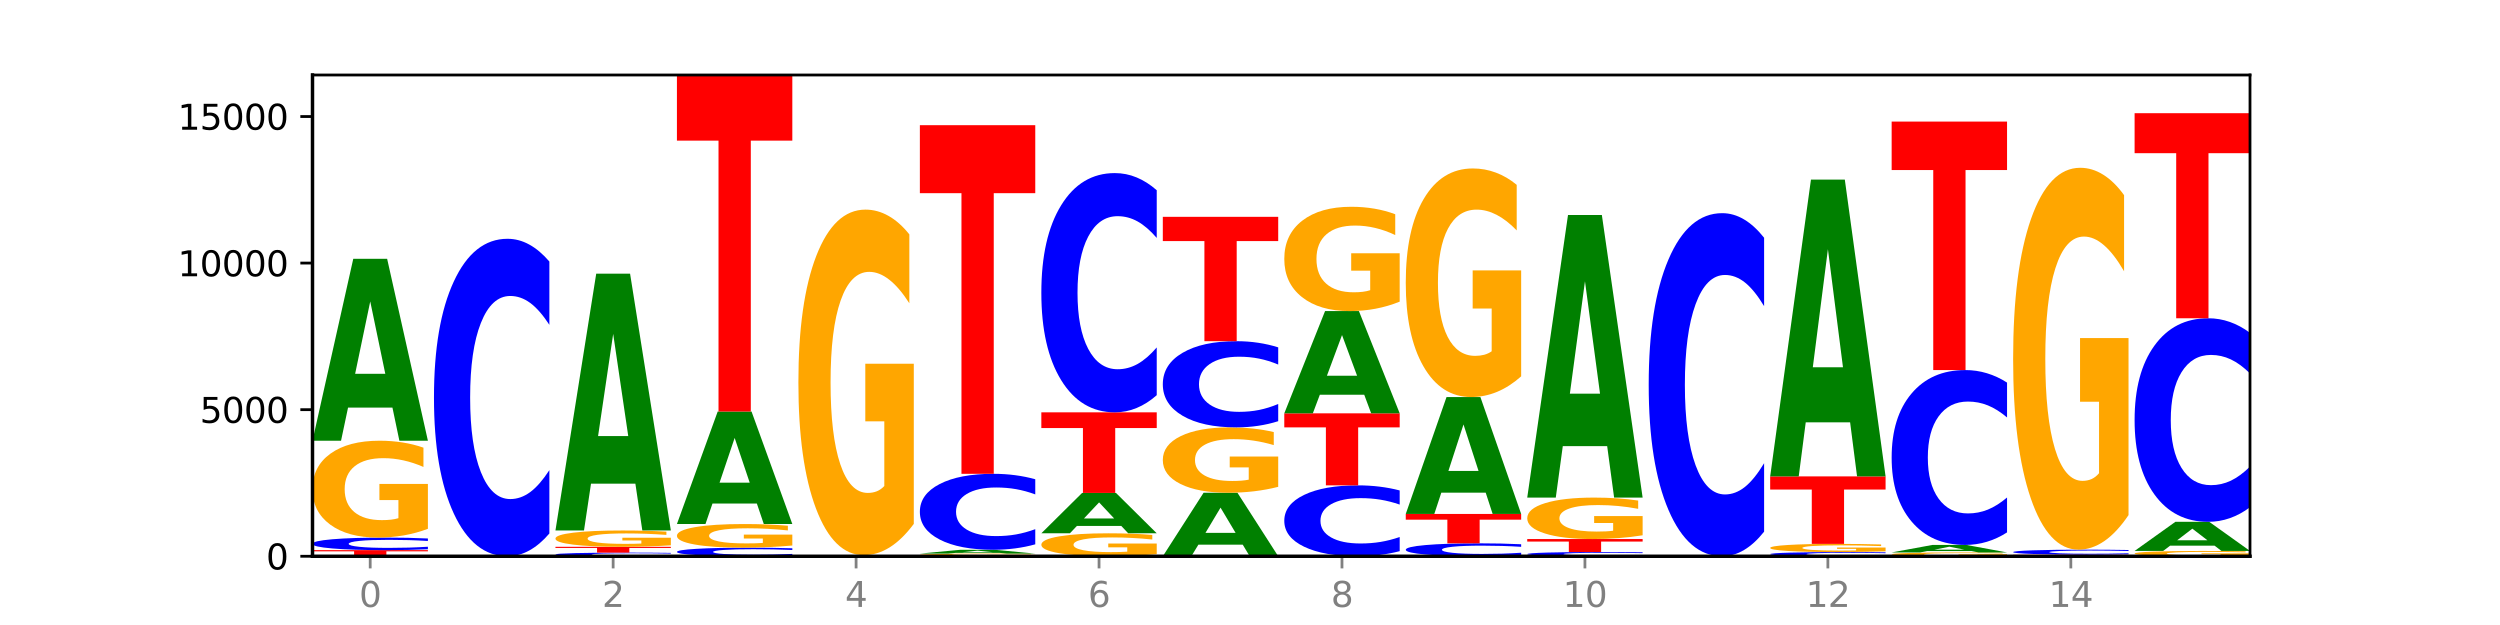 <?xml version="1.0" encoding="utf-8" standalone="no"?>
<!DOCTYPE svg PUBLIC "-//W3C//DTD SVG 1.1//EN"
  "http://www.w3.org/Graphics/SVG/1.1/DTD/svg11.dtd">
<svg xmlns:xlink="http://www.w3.org/1999/xlink" width="720pt" height="180pt" viewBox="0 0 720 180" xmlns="http://www.w3.org/2000/svg" version="1.1">
 <defs>
  <style type="text/css">*{stroke-linejoin: round; stroke-linecap: butt}</style>
 </defs>
 <g id="figure_1">
  <g id="patch_1">
   <path d="M 0 180 
L 720 180 
L 720 0 
L 0 0 
z
" style="fill: #ffffff"/>
  </g>
  <g id="axes_1">
   <g id="patch_2">
    <path d="M 90 160.2 
L 648 160.2 
L 648 21.6 
L 90 21.6 
z
" style="fill: #ffffff"/>
   </g>
   <g id="line2d_1">
    <path d="M 90 160.2 
L 648 160.2 
" clip-path="url(#pf062ab3232)" style="fill: none; stroke: #000000; stroke-width: 0.5; stroke-linecap: square"/>
   </g>
   <g id="patch_3">
    <path d="M 90 158.444 
L 123.235 158.444 
L 123.235 158.786 
L 111.278 158.786 
L 111.278 160.2 
L 101.98 160.2 
L 101.98 158.786 
L 90 158.786 
L 90 158.444 
z
" clip-path="url(#pf062ab3232)" style="fill: #ff0000"/>
   </g>
   <g id="patch_4">
    <path d="M 123.235 158.184 
Q 120.455 158.313 117.449 158.378 
Q 114.443 158.444 111.169 158.444 
Q 101.405 158.444 95.702 157.956 
Q 90 157.468 90 156.634 
Q 90 155.797 95.702 155.31 
Q 101.405 154.822 111.169 154.822 
Q 114.443 154.822 117.449 154.888 
Q 120.455 154.953 123.235 155.081 
L 123.235 155.803 
Q 120.43 155.633 117.708 155.554 
Q 114.987 155.474 111.981 155.474 
Q 106.588 155.474 103.498 155.783 
Q 100.417 156.092 100.417 156.634 
Q 100.417 157.174 103.498 157.483 
Q 106.588 157.791 111.981 157.791 
Q 114.987 157.791 117.708 157.712 
Q 120.43 157.632 123.235 157.461 
L 123.235 158.184 
z
" clip-path="url(#pf062ab3232)" style="fill: #0000ff"/>
   </g>
   <g id="patch_5">
    <path d="M 123.235 152.298 
Q 119.883 153.56 116.278 154.194 
Q 112.673 154.822 108.83 154.822 
Q 100.145 154.822 95.072 151.065 
Q 90 147.308 90 140.883 
Q 90 134.383 95.162 130.654 
Q 100.331 126.926 109.321 126.926 
Q 112.785 126.926 115.958 127.433 
Q 119.138 127.935 121.954 128.926 
L 121.954 134.486 
Q 119.049 133.213 116.174 132.585 
Q 113.299 131.951 110.409 131.951 
Q 105.061 131.951 102.163 134.267 
Q 99.266 136.578 99.266 140.883 
Q 99.266 145.147 102.059 147.475 
Q 104.852 149.797 109.992 149.797 
Q 111.392 149.797 112.591 149.665 
Q 113.79 149.526 114.744 149.238 
L 114.744 144.017 
L 109.269 144.017 
L 109.269 139.367 
L 123.235 139.367 
L 123.235 152.298 
z
" clip-path="url(#pf062ab3232)" style="fill: #ffa600"/>
   </g>
   <g id="patch_6">
    <path d="M 113.022 117.381 
L 100.24 117.381 
L 98.222 126.926 
L 90 126.926 
L 101.742 74.529 
L 111.493 74.529 
L 123.235 126.926 
L 115.02 126.926 
L 113.022 117.381 
z
M 102.279 107.656 
L 110.963 107.656 
L 106.628 86.814 
L 102.279 107.656 
z
" clip-path="url(#pf062ab3232)" style="fill: #008000"/>
   </g>
   <g id="patch_7">
    <path d="M 158.219 153.646 
Q 155.439 156.895 152.433 158.538 
Q 149.427 160.2 146.153 160.2 
Q 136.389 160.2 130.687 147.886 
Q 124.984 135.572 124.984 114.514 
Q 124.984 93.38 130.687 81.085 
Q 136.389 68.771 146.153 68.771 
Q 149.427 68.771 152.433 70.433 
Q 155.439 72.076 158.219 75.325 
L 158.219 93.55 
Q 155.414 89.244 152.693 87.242 
Q 149.971 85.24 146.965 85.24 
Q 141.573 85.24 138.483 93.04 
Q 135.401 100.821 135.401 114.514 
Q 135.401 128.15 138.483 135.95 
Q 141.573 143.731 146.965 143.731 
Q 149.971 143.731 152.693 141.729 
Q 155.414 139.708 158.219 135.402 
L 158.219 153.646 
z
" clip-path="url(#pf062ab3232)" style="fill: #0000ff"/>
   </g>
   <g id="patch_8">
    <path d="M 193.204 160.125 
Q 190.424 160.162 187.418 160.181 
Q 184.411 160.2 181.137 160.2 
Q 171.374 160.2 165.671 160.059 
Q 159.969 159.918 159.969 159.677 
Q 159.969 159.435 165.671 159.294 
Q 171.374 159.153 181.137 159.153 
Q 184.411 159.153 187.418 159.172 
Q 190.424 159.191 193.204 159.228 
L 193.204 159.437 
Q 190.399 159.387 187.677 159.365 
Q 184.956 159.342 181.95 159.342 
Q 176.557 159.342 173.467 159.431 
Q 170.386 159.52 170.386 159.677 
Q 170.386 159.833 173.467 159.922 
Q 176.557 160.011 181.95 160.011 
Q 184.956 160.011 187.677 159.988 
Q 190.399 159.965 193.204 159.916 
L 193.204 160.125 
z
" clip-path="url(#pf062ab3232)" style="fill: #0000ff"/>
   </g>
   <g id="patch_9">
    <path d="M 159.969 157.481 
L 193.204 157.481 
L 193.204 157.807 
L 181.247 157.807 
L 181.247 159.153 
L 171.949 159.153 
L 171.949 157.807 
L 159.969 157.807 
L 159.969 157.481 
z
" clip-path="url(#pf062ab3232)" style="fill: #ff0000"/>
   </g>
   <g id="patch_10">
    <path d="M 193.204 157.056 
Q 189.852 157.269 186.247 157.375 
Q 182.642 157.481 178.798 157.481 
Q 170.113 157.481 165.041 156.848 
Q 159.969 156.215 159.969 155.131 
Q 159.969 154.036 165.13 153.407 
Q 170.3 152.779 179.29 152.779 
Q 182.754 152.779 185.927 152.864 
Q 189.107 152.949 191.923 153.116 
L 191.923 154.053 
Q 189.018 153.838 186.143 153.733 
Q 183.267 153.626 180.377 153.626 
Q 175.029 153.626 172.132 154.016 
Q 169.235 154.406 169.235 155.131 
Q 169.235 155.85 172.028 156.243 
Q 174.821 156.634 179.96 156.634 
Q 181.361 156.634 182.56 156.612 
Q 183.759 156.589 184.712 156.54 
L 184.712 155.66 
L 179.238 155.66 
L 179.238 154.876 
L 193.204 154.876 
L 193.204 157.056 
z
" clip-path="url(#pf062ab3232)" style="fill: #ffa600"/>
   </g>
   <g id="patch_11">
    <path d="M 182.991 139.305 
L 170.209 139.305 
L 168.191 152.779 
L 159.969 152.779 
L 171.711 78.818 
L 181.462 78.818 
L 193.204 152.779 
L 184.988 152.779 
L 182.991 139.305 
z
M 172.248 125.578 
L 180.932 125.578 
L 176.596 96.159 
L 172.248 125.578 
z
" clip-path="url(#pf062ab3232)" style="fill: #008000"/>
   </g>
   <g id="patch_12">
    <path d="M 228.188 160.023 
Q 225.408 160.111 222.402 160.155 
Q 219.396 160.2 216.122 160.2 
Q 206.358 160.2 200.655 159.867 
Q 194.953 159.534 194.953 158.964 
Q 194.953 158.392 200.655 158.059 
Q 206.358 157.726 216.122 157.726 
Q 219.396 157.726 222.402 157.771 
Q 225.408 157.816 228.188 157.904 
L 228.188 158.397 
Q 225.383 158.28 222.661 158.226 
Q 219.94 158.172 216.934 158.172 
Q 211.541 158.172 208.451 158.383 
Q 205.37 158.593 205.37 158.964 
Q 205.37 159.333 208.451 159.544 
Q 211.541 159.754 216.934 159.754 
Q 219.94 159.754 222.661 159.7 
Q 225.383 159.646 228.188 159.529 
L 228.188 160.023 
z
" clip-path="url(#pf062ab3232)" style="fill: #0000ff"/>
   </g>
   <g id="patch_13">
    <path d="M 228.188 157.111 
Q 224.836 157.418 221.231 157.573 
Q 217.626 157.726 213.783 157.726 
Q 205.098 157.726 200.025 156.81 
Q 194.953 155.893 194.953 154.326 
Q 194.953 152.74 200.115 151.831 
Q 205.284 150.921 214.274 150.921 
Q 217.738 150.921 220.911 151.045 
Q 224.091 151.167 226.907 151.409 
L 226.907 152.765 
Q 224.002 152.455 221.127 152.302 
Q 218.252 152.147 215.362 152.147 
Q 210.014 152.147 207.116 152.712 
Q 204.219 153.276 204.219 154.326 
Q 204.219 155.366 207.012 155.934 
Q 209.805 156.5 214.945 156.5 
Q 216.345 156.5 217.544 156.468 
Q 218.743 156.434 219.697 156.364 
L 219.697 155.09 
L 214.222 155.09 
L 214.222 153.956 
L 228.188 153.956 
L 228.188 157.111 
z
" clip-path="url(#pf062ab3232)" style="fill: #ffa600"/>
   </g>
   <g id="patch_14">
    <path d="M 217.975 145.02 
L 205.193 145.02 
L 203.175 150.921 
L 194.953 150.921 
L 206.695 118.525 
L 216.446 118.525 
L 228.188 150.921 
L 219.973 150.921 
L 217.975 145.02 
z
M 207.232 139.007 
L 215.916 139.007 
L 211.581 126.121 
L 207.232 139.007 
z
" clip-path="url(#pf062ab3232)" style="fill: #008000"/>
   </g>
   <g id="patch_15">
    <path d="M 194.953 21.6 
L 228.188 21.6 
L 228.188 40.503 
L 216.231 40.503 
L 216.231 118.525 
L 206.933 118.525 
L 206.933 40.503 
L 194.953 40.503 
L 194.953 21.6 
z
" clip-path="url(#pf062ab3232)" style="fill: #ff0000"/>
   </g>
   <g id="patch_16">
    <path d="M 229.937 160.192 
L 263.172 160.192 
L 263.172 160.193 
L 251.216 160.193 
L 251.216 160.2 
L 241.917 160.2 
L 241.917 160.193 
L 229.937 160.193 
L 229.937 160.192 
z
" clip-path="url(#pf062ab3232)" style="fill: #ff0000"/>
   </g>
   <g id="patch_17">
    <path d="M 252.959 160.179 
L 240.178 160.179 
L 238.159 160.192 
L 229.937 160.192 
L 241.679 160.124 
L 251.43 160.124 
L 263.172 160.192 
L 254.957 160.192 
L 252.959 160.179 
z
M 242.216 160.167 
L 250.9 160.167 
L 246.565 160.14 
L 242.216 160.167 
z
" clip-path="url(#pf062ab3232)" style="fill: #008000"/>
   </g>
   <g id="patch_18">
    <path d="M 263.172 160.107 
Q 260.392 160.115 257.386 160.12 
Q 254.38 160.124 251.106 160.124 
Q 241.342 160.124 235.64 160.092 
Q 229.937 160.06 229.937 160.006 
Q 229.937 159.951 235.64 159.919 
Q 241.342 159.888 251.106 159.888 
Q 254.38 159.888 257.386 159.892 
Q 260.392 159.896 263.172 159.905 
L 263.172 159.952 
Q 260.367 159.941 257.646 159.935 
Q 254.924 159.93 251.918 159.93 
Q 246.526 159.93 243.436 159.95 
Q 240.354 159.97 240.354 160.006 
Q 240.354 160.041 243.436 160.061 
Q 246.526 160.081 251.918 160.081 
Q 254.924 160.081 257.646 160.076 
Q 260.367 160.071 263.172 160.06 
L 263.172 160.107 
z
" clip-path="url(#pf062ab3232)" style="fill: #0000ff"/>
   </g>
   <g id="patch_19">
    <path d="M 263.172 150.884 
Q 259.821 155.386 256.216 157.647 
Q 252.61 159.888 248.767 159.888 
Q 240.082 159.888 235.01 146.484 
Q 229.937 133.081 229.937 110.16 
Q 229.937 86.971 235.099 73.671 
Q 240.268 60.37 249.259 60.37 
Q 252.722 60.37 255.895 62.179 
Q 259.076 63.968 261.891 67.504 
L 261.891 87.341 
Q 258.986 82.798 256.111 80.557 
Q 253.236 78.296 250.346 78.296 
Q 244.998 78.296 242.101 86.56 
Q 239.203 94.803 239.203 110.16 
Q 239.203 125.372 241.996 133.677 
Q 244.79 141.962 249.929 141.962 
Q 251.329 141.962 252.529 141.489 
Q 253.728 140.996 254.681 139.968 
L 254.681 121.343 
L 249.207 121.343 
L 249.207 104.753 
L 263.172 104.753 
L 263.172 150.884 
z
" clip-path="url(#pf062ab3232)" style="fill: #ffa600"/>
   </g>
   <g id="patch_20">
    <path d="M 298.157 160.13 
Q 294.805 160.165 291.2 160.183 
Q 287.595 160.2 283.751 160.2 
Q 275.066 160.2 269.994 160.097 
Q 264.922 159.993 264.922 159.816 
Q 264.922 159.637 270.083 159.534 
Q 275.253 159.432 284.243 159.432 
Q 287.707 159.432 290.88 159.446 
Q 294.06 159.459 296.876 159.487 
L 296.876 159.64 
Q 293.971 159.605 291.096 159.588 
Q 288.22 159.57 285.33 159.57 
Q 279.982 159.57 277.085 159.634 
Q 274.188 159.698 274.188 159.816 
Q 274.188 159.934 276.981 159.998 
Q 279.774 160.062 284.913 160.062 
Q 286.314 160.062 287.513 160.058 
Q 288.712 160.054 289.665 160.046 
L 289.665 159.902 
L 284.191 159.902 
L 284.191 159.774 
L 298.157 159.774 
L 298.157 160.13 
z
" clip-path="url(#pf062ab3232)" style="fill: #ffa600"/>
   </g>
   <g id="patch_21">
    <path d="M 287.944 159.232 
L 275.162 159.232 
L 273.144 159.432 
L 264.922 159.432 
L 276.664 158.334 
L 286.415 158.334 
L 298.157 159.432 
L 289.941 159.432 
L 287.944 159.232 
z
M 277.2 159.028 
L 285.885 159.028 
L 281.549 158.591 
L 277.2 159.028 
z
" clip-path="url(#pf062ab3232)" style="fill: #008000"/>
   </g>
   <g id="patch_22">
    <path d="M 298.157 156.766 
Q 295.377 157.543 292.371 157.936 
Q 289.364 158.334 286.09 158.334 
Q 276.327 158.334 270.624 155.388 
Q 264.922 152.442 264.922 147.403 
Q 264.922 142.346 270.624 139.405 
Q 276.327 136.458 286.09 136.458 
Q 289.364 136.458 292.371 136.856 
Q 295.377 137.249 298.157 138.026 
L 298.157 142.387 
Q 295.352 141.357 292.63 140.878 
Q 289.909 140.399 286.903 140.399 
Q 281.51 140.399 278.42 142.265 
Q 275.338 144.127 275.338 147.403 
Q 275.338 150.666 278.42 152.532 
Q 281.51 154.394 286.903 154.394 
Q 289.909 154.394 292.63 153.915 
Q 295.352 153.431 298.157 152.401 
L 298.157 156.766 
z
" clip-path="url(#pf062ab3232)" style="fill: #0000ff"/>
   </g>
   <g id="patch_23">
    <path d="M 264.922 36.054 
L 298.157 36.054 
L 298.157 55.636 
L 286.2 55.636 
L 286.2 136.458 
L 276.902 136.458 
L 276.902 55.636 
L 264.922 55.636 
L 264.922 36.054 
z
" clip-path="url(#pf062ab3232)" style="fill: #ff0000"/>
   </g>
   <g id="patch_24">
    <path d="M 333.141 159.602 
Q 329.789 159.901 326.184 160.051 
Q 322.579 160.2 318.736 160.2 
Q 310.051 160.2 304.978 159.31 
Q 299.906 158.419 299.906 156.897 
Q 299.906 155.356 305.068 154.473 
Q 310.237 153.589 319.227 153.589 
Q 322.691 153.589 325.864 153.709 
Q 329.044 153.828 331.86 154.063 
L 331.86 155.381 
Q 328.955 155.079 326.08 154.93 
Q 323.205 154.78 320.315 154.78 
Q 314.967 154.78 312.069 155.329 
Q 309.172 155.877 309.172 156.897 
Q 309.172 157.907 311.965 158.459 
Q 314.758 159.009 319.898 159.009 
Q 321.298 159.009 322.497 158.978 
Q 323.696 158.945 324.65 158.877 
L 324.65 157.64 
L 319.175 157.64 
L 319.175 156.537 
L 333.141 156.537 
L 333.141 159.602 
z
" clip-path="url(#pf062ab3232)" style="fill: #ffa600"/>
   </g>
   <g id="patch_25">
    <path d="M 322.928 151.471 
L 310.146 151.471 
L 308.128 153.589 
L 299.906 153.589 
L 311.648 141.963 
L 321.399 141.963 
L 333.141 153.589 
L 324.926 153.589 
L 322.928 151.471 
z
M 312.185 149.313 
L 320.869 149.313 
L 316.534 144.689 
L 312.185 149.313 
z
" clip-path="url(#pf062ab3232)" style="fill: #008000"/>
   </g>
   <g id="patch_26">
    <path d="M 299.906 118.753 
L 333.141 118.753 
L 333.141 123.28 
L 321.184 123.28 
L 321.184 141.963 
L 311.886 141.963 
L 311.886 123.28 
L 299.906 123.28 
L 299.906 118.753 
z
" clip-path="url(#pf062ab3232)" style="fill: #ff0000"/>
   </g>
   <g id="patch_27">
    <path d="M 333.141 113.814 
Q 330.361 116.263 327.355 117.501 
Q 324.349 118.753 321.075 118.753 
Q 311.311 118.753 305.608 109.473 
Q 299.906 100.193 299.906 84.323 
Q 299.906 68.396 305.608 59.13 
Q 311.311 49.85 321.075 49.85 
Q 324.349 49.85 327.355 51.103 
Q 330.361 52.341 333.141 54.789 
L 333.141 68.524 
Q 330.336 65.279 327.614 63.77 
Q 324.893 62.262 321.887 62.262 
Q 316.494 62.262 313.404 68.14 
Q 310.323 74.004 310.323 84.323 
Q 310.323 94.6 313.404 100.478 
Q 316.494 106.342 321.887 106.342 
Q 324.893 106.342 327.614 104.833 
Q 330.336 103.31 333.141 100.065 
L 333.141 113.814 
z
" clip-path="url(#pf062ab3232)" style="fill: #0000ff"/>
   </g>
   <g id="patch_28">
    <path d="M 357.912 156.869 
L 345.131 156.869 
L 343.112 160.2 
L 334.89 160.2 
L 346.632 141.912 
L 356.383 141.912 
L 368.125 160.2 
L 359.91 160.2 
L 357.912 156.869 
z
M 347.169 153.474 
L 355.853 153.474 
L 351.518 146.2 
L 347.169 153.474 
z
" clip-path="url(#pf062ab3232)" style="fill: #008000"/>
   </g>
   <g id="patch_29">
    <path d="M 368.125 140.209 
Q 364.774 141.061 361.169 141.489 
Q 357.563 141.912 353.72 141.912 
Q 345.035 141.912 339.963 139.377 
Q 334.89 136.841 334.89 132.504 
Q 334.89 128.117 340.052 125.601 
Q 345.221 123.085 354.212 123.085 
Q 357.675 123.085 360.848 123.427 
Q 364.029 123.765 366.844 124.434 
L 366.844 128.187 
Q 363.939 127.328 361.064 126.904 
Q 358.189 126.476 355.299 126.476 
Q 349.951 126.476 347.054 128.04 
Q 344.156 129.599 344.156 132.504 
Q 344.156 135.382 346.949 136.954 
Q 349.743 138.521 354.882 138.521 
Q 356.282 138.521 357.482 138.432 
Q 358.681 138.338 359.634 138.144 
L 359.634 134.62 
L 354.159 134.62 
L 354.159 131.482 
L 368.125 131.482 
L 368.125 140.209 
z
" clip-path="url(#pf062ab3232)" style="fill: #ffa600"/>
   </g>
   <g id="patch_30">
    <path d="M 368.125 121.305 
Q 365.345 122.187 362.339 122.633 
Q 359.333 123.085 356.059 123.085 
Q 346.295 123.085 340.593 119.742 
Q 334.89 116.398 334.89 110.681 
Q 334.89 104.943 340.593 101.605 
Q 346.295 98.262 356.059 98.262 
Q 359.333 98.262 362.339 98.714 
Q 365.345 99.16 368.125 100.042 
L 368.125 104.99 
Q 365.32 103.821 362.599 103.277 
Q 359.877 102.733 356.871 102.733 
Q 351.479 102.733 348.389 104.851 
Q 345.307 106.964 345.307 110.681 
Q 345.307 114.383 348.389 116.501 
Q 351.479 118.613 356.871 118.613 
Q 359.877 118.613 362.599 118.07 
Q 365.32 117.521 368.125 116.352 
L 368.125 121.305 
z
" clip-path="url(#pf062ab3232)" style="fill: #0000ff"/>
   </g>
   <g id="patch_31">
    <path d="M 334.89 62.447 
L 368.125 62.447 
L 368.125 69.432 
L 356.168 69.432 
L 356.168 98.262 
L 346.87 98.262 
L 346.87 69.432 
L 334.89 69.432 
L 334.89 62.447 
z
" clip-path="url(#pf062ab3232)" style="fill: #ff0000"/>
   </g>
   <g id="patch_32">
    <path d="M 403.11 158.737 
Q 400.33 159.462 397.324 159.829 
Q 394.317 160.2 391.043 160.2 
Q 381.28 160.2 375.577 157.45 
Q 369.875 154.701 369.875 149.999 
Q 369.875 145.28 375.577 142.534 
Q 381.28 139.785 391.043 139.785 
Q 394.317 139.785 397.324 140.156 
Q 400.33 140.523 403.11 141.248 
L 403.11 145.318 
Q 400.305 144.356 397.583 143.909 
Q 394.862 143.462 391.856 143.462 
Q 386.463 143.462 383.373 145.204 
Q 380.291 146.941 380.291 149.999 
Q 380.291 153.044 383.373 154.785 
Q 386.463 156.523 391.856 156.523 
Q 394.862 156.523 397.583 156.076 
Q 400.305 155.624 403.11 154.663 
L 403.11 158.737 
z
" clip-path="url(#pf062ab3232)" style="fill: #0000ff"/>
   </g>
   <g id="patch_33">
    <path d="M 369.875 119.04 
L 403.11 119.04 
L 403.11 123.086 
L 391.153 123.086 
L 391.153 139.785 
L 381.855 139.785 
L 381.855 123.086 
L 369.875 123.086 
L 369.875 119.04 
z
" clip-path="url(#pf062ab3232)" style="fill: #ff0000"/>
   </g>
   <g id="patch_34">
    <path d="M 392.897 113.676 
L 380.115 113.676 
L 378.097 119.04 
L 369.875 119.04 
L 381.617 89.591 
L 391.368 89.591 
L 403.11 119.04 
L 394.894 119.04 
L 392.897 113.676 
z
M 382.153 108.21 
L 390.838 108.21 
L 386.502 96.496 
L 382.153 108.21 
z
" clip-path="url(#pf062ab3232)" style="fill: #008000"/>
   </g>
   <g id="patch_35">
    <path d="M 403.11 86.873 
Q 399.758 88.232 396.153 88.915 
Q 392.548 89.591 388.704 89.591 
Q 380.019 89.591 374.947 85.545 
Q 369.875 81.5 369.875 74.581 
Q 369.875 67.581 375.036 63.566 
Q 380.206 59.551 389.196 59.551 
Q 392.66 59.551 395.833 60.097 
Q 399.013 60.637 401.829 61.704 
L 401.829 67.693 
Q 398.924 66.321 396.049 65.645 
Q 393.173 64.962 390.283 64.962 
Q 384.935 64.962 382.038 67.457 
Q 379.141 69.945 379.141 74.581 
Q 379.141 79.173 381.934 81.68 
Q 384.727 84.18 389.866 84.18 
Q 391.267 84.18 392.466 84.038 
Q 393.665 83.889 394.618 83.578 
L 394.618 77.956 
L 389.144 77.956 
L 389.144 72.949 
L 403.11 72.949 
L 403.11 86.873 
z
" clip-path="url(#pf062ab3232)" style="fill: #ffa600"/>
   </g>
   <g id="patch_36">
    <path d="M 438.094 159.933 
Q 435.314 160.065 432.308 160.132 
Q 429.302 160.2 426.028 160.2 
Q 416.264 160.2 410.561 159.699 
Q 404.859 159.197 404.859 158.339 
Q 404.859 157.479 410.561 156.978 
Q 416.264 156.477 426.028 156.477 
Q 429.302 156.477 432.308 156.544 
Q 435.314 156.611 438.094 156.744 
L 438.094 157.486 
Q 435.289 157.31 432.567 157.229 
Q 429.846 157.147 426.84 157.147 
Q 421.447 157.147 418.357 157.465 
Q 415.276 157.782 415.276 158.339 
Q 415.276 158.895 418.357 159.212 
Q 421.447 159.529 426.84 159.529 
Q 429.846 159.529 432.567 159.448 
Q 435.289 159.365 438.094 159.19 
L 438.094 159.933 
z
" clip-path="url(#pf062ab3232)" style="fill: #0000ff"/>
   </g>
   <g id="patch_37">
    <path d="M 404.859 148.017 
L 438.094 148.017 
L 438.094 149.667 
L 426.137 149.667 
L 426.137 156.477 
L 416.839 156.477 
L 416.839 149.667 
L 404.859 149.667 
L 404.859 148.017 
z
" clip-path="url(#pf062ab3232)" style="fill: #ff0000"/>
   </g>
   <g id="patch_38">
    <path d="M 427.881 141.883 
L 415.099 141.883 
L 413.081 148.017 
L 404.859 148.017 
L 416.601 114.346 
L 426.352 114.346 
L 438.094 148.017 
L 429.879 148.017 
L 427.881 141.883 
z
M 417.138 135.634 
L 425.822 135.634 
L 421.487 122.241 
L 417.138 135.634 
z
" clip-path="url(#pf062ab3232)" style="fill: #008000"/>
   </g>
   <g id="patch_39">
    <path d="M 438.094 108.39 
Q 434.742 111.368 431.137 112.864 
Q 427.532 114.346 423.689 114.346 
Q 415.004 114.346 409.931 105.48 
Q 404.859 96.614 404.859 81.452 
Q 404.859 66.113 410.021 57.314 
Q 415.19 48.516 424.18 48.516 
Q 427.644 48.516 430.817 49.713 
Q 433.997 50.896 436.813 53.235 
L 436.813 66.357 
Q 433.908 63.352 431.033 61.87 
Q 428.158 60.374 425.268 60.374 
Q 419.92 60.374 417.022 65.841 
Q 414.125 71.294 414.125 81.452 
Q 414.125 91.514 416.918 97.008 
Q 419.711 102.488 424.851 102.488 
Q 426.251 102.488 427.45 102.176 
Q 428.649 101.849 429.603 101.169 
L 429.603 88.849 
L 424.128 88.849 
L 424.128 77.875 
L 438.094 77.875 
L 438.094 108.39 
z
" clip-path="url(#pf062ab3232)" style="fill: #ffa600"/>
   </g>
   <g id="patch_40">
    <path d="M 473.078 160.112 
Q 470.298 160.156 467.292 160.178 
Q 464.286 160.2 461.012 160.2 
Q 451.248 160.2 445.546 160.035 
Q 439.843 159.87 439.843 159.588 
Q 439.843 159.305 445.546 159.141 
Q 451.248 158.976 461.012 158.976 
Q 464.286 158.976 467.292 158.998 
Q 470.298 159.02 473.078 159.064 
L 473.078 159.308 
Q 470.273 159.25 467.552 159.223 
Q 464.83 159.196 461.824 159.196 
Q 456.432 159.196 453.342 159.301 
Q 450.26 159.405 450.26 159.588 
Q 450.26 159.771 453.342 159.875 
Q 456.432 159.979 461.824 159.979 
Q 464.83 159.979 467.552 159.953 
Q 470.273 159.926 473.078 159.868 
L 473.078 160.112 
z
" clip-path="url(#pf062ab3232)" style="fill: #0000ff"/>
   </g>
   <g id="patch_41">
    <path d="M 439.843 155.244 
L 473.078 155.244 
L 473.078 155.972 
L 461.121 155.972 
L 461.121 158.976 
L 451.823 158.976 
L 451.823 155.972 
L 439.843 155.972 
L 439.843 155.244 
z
" clip-path="url(#pf062ab3232)" style="fill: #ff0000"/>
   </g>
   <g id="patch_42">
    <path d="M 473.078 154.164 
Q 469.727 154.704 466.121 154.975 
Q 462.516 155.244 458.673 155.244 
Q 449.988 155.244 444.916 153.636 
Q 439.843 152.028 439.843 149.278 
Q 439.843 146.497 445.005 144.901 
Q 450.174 143.306 459.165 143.306 
Q 462.628 143.306 465.801 143.523 
Q 468.982 143.737 471.797 144.161 
L 471.797 146.541 
Q 468.892 145.996 466.017 145.727 
Q 463.142 145.456 460.252 145.456 
Q 454.904 145.456 452.007 146.447 
Q 449.109 147.436 449.109 149.278 
Q 449.109 151.103 451.902 152.1 
Q 454.696 153.094 459.835 153.094 
Q 461.235 153.094 462.434 153.037 
Q 463.634 152.978 464.587 152.854 
L 464.587 150.62 
L 459.112 150.62 
L 459.112 148.63 
L 473.078 148.63 
L 473.078 154.164 
z
" clip-path="url(#pf062ab3232)" style="fill: #ffa600"/>
   </g>
   <g id="patch_43">
    <path d="M 462.865 128.48 
L 450.084 128.48 
L 448.065 143.306 
L 439.843 143.306 
L 451.585 61.924 
L 461.336 61.924 
L 473.078 143.306 
L 464.863 143.306 
L 462.865 128.48 
z
M 452.122 113.376 
L 460.806 113.376 
L 456.471 81.005 
L 452.122 113.376 
z
" clip-path="url(#pf062ab3232)" style="fill: #008000"/>
   </g>
   <g id="patch_44">
    <path d="M 508.063 153.117 
Q 505.283 156.628 502.276 158.404 
Q 499.27 160.2 495.996 160.2 
Q 486.233 160.2 480.53 146.892 
Q 474.828 133.584 474.828 110.827 
Q 474.828 87.987 480.53 74.7 
Q 486.233 61.392 495.996 61.392 
Q 499.27 61.392 502.276 63.188 
Q 505.283 64.964 508.063 68.474 
L 508.063 88.171 
Q 505.258 83.517 502.536 81.353 
Q 499.815 79.19 496.808 79.19 
Q 491.416 79.19 488.326 87.62 
Q 485.244 96.029 485.244 110.827 
Q 485.244 125.563 488.326 133.993 
Q 491.416 142.402 496.808 142.402 
Q 499.815 142.402 502.536 140.238 
Q 505.258 138.054 508.063 133.401 
L 508.063 153.117 
z
" clip-path="url(#pf062ab3232)" style="fill: #0000ff"/>
   </g>
   <g id="patch_45">
    <path d="M 543.047 160.113 
Q 540.267 160.156 537.261 160.178 
Q 534.255 160.2 530.981 160.2 
Q 521.217 160.2 515.514 160.037 
Q 509.812 159.875 509.812 159.597 
Q 509.812 159.318 515.514 159.155 
Q 521.217 158.993 530.981 158.993 
Q 534.255 158.993 537.261 159.015 
Q 540.267 159.036 543.047 159.079 
L 543.047 159.32 
Q 540.242 159.263 537.52 159.237 
Q 534.799 159.21 531.793 159.21 
Q 526.4 159.21 523.31 159.313 
Q 520.229 159.416 520.229 159.597 
Q 520.229 159.777 523.31 159.88 
Q 526.4 159.983 531.793 159.983 
Q 534.799 159.983 537.52 159.956 
Q 540.242 159.929 543.047 159.873 
L 543.047 160.113 
z
" clip-path="url(#pf062ab3232)" style="fill: #0000ff"/>
   </g>
   <g id="patch_46">
    <path d="M 543.047 158.78 
Q 539.695 158.886 536.09 158.94 
Q 532.485 158.993 528.642 158.993 
Q 519.957 158.993 514.884 158.675 
Q 509.812 158.358 509.812 157.816 
Q 509.812 157.267 514.974 156.952 
Q 520.143 156.637 529.133 156.637 
Q 532.597 156.637 535.77 156.68 
Q 538.95 156.722 541.766 156.806 
L 541.766 157.275 
Q 538.861 157.168 535.986 157.115 
Q 533.111 157.061 530.221 157.061 
Q 524.873 157.061 521.975 157.257 
Q 519.078 157.452 519.078 157.816 
Q 519.078 158.176 521.871 158.372 
Q 524.664 158.568 529.804 158.568 
Q 531.204 158.568 532.403 158.557 
Q 533.602 158.545 534.556 158.521 
L 534.556 158.08 
L 529.081 158.08 
L 529.081 157.688 
L 543.047 157.688 
L 543.047 158.78 
z
" clip-path="url(#pf062ab3232)" style="fill: #ffa600"/>
   </g>
   <g id="patch_47">
    <path d="M 509.812 137.201 
L 543.047 137.201 
L 543.047 140.992 
L 531.09 140.992 
L 531.09 156.637 
L 521.792 156.637 
L 521.792 140.992 
L 509.812 140.992 
L 509.812 137.201 
z
" clip-path="url(#pf062ab3232)" style="fill: #ff0000"/>
   </g>
   <g id="patch_48">
    <path d="M 532.834 121.629 
L 520.052 121.629 
L 518.034 137.201 
L 509.812 137.201 
L 521.554 51.716 
L 531.305 51.716 
L 543.047 137.201 
L 534.832 137.201 
L 532.834 121.629 
z
M 522.091 105.763 
L 530.775 105.763 
L 526.44 71.759 
L 522.091 105.763 
z
" clip-path="url(#pf062ab3232)" style="fill: #008000"/>
   </g>
   <g id="patch_49">
    <path d="M 578.031 160.101 
Q 574.68 160.15 571.074 160.175 
Q 567.469 160.2 563.626 160.2 
Q 554.941 160.2 549.869 160.052 
Q 544.796 159.904 544.796 159.652 
Q 544.796 159.396 549.958 159.249 
Q 555.127 159.102 564.118 159.102 
Q 567.581 159.102 570.754 159.122 
Q 573.935 159.142 576.75 159.181 
L 576.75 159.4 
Q 573.845 159.35 570.97 159.325 
Q 568.095 159.3 565.205 159.3 
Q 559.857 159.3 556.96 159.391 
Q 554.062 159.482 554.062 159.652 
Q 554.062 159.819 556.855 159.911 
Q 559.649 160.002 564.788 160.002 
Q 566.188 160.002 567.387 159.997 
Q 568.587 159.992 569.54 159.98 
L 569.54 159.775 
L 564.065 159.775 
L 564.065 159.592 
L 578.031 159.592 
L 578.031 160.101 
z
" clip-path="url(#pf062ab3232)" style="fill: #ffa600"/>
   </g>
   <g id="patch_50">
    <path d="M 567.818 158.709 
L 555.037 158.709 
L 553.018 159.102 
L 544.796 159.102 
L 556.538 156.941 
L 566.289 156.941 
L 578.031 159.102 
L 569.816 159.102 
L 567.818 158.709 
z
M 557.075 158.308 
L 565.759 158.308 
L 561.424 157.448 
L 557.075 158.308 
z
" clip-path="url(#pf062ab3232)" style="fill: #008000"/>
   </g>
   <g id="patch_51">
    <path d="M 578.031 153.331 
Q 575.251 155.12 572.245 156.026 
Q 569.239 156.941 565.965 156.941 
Q 556.201 156.941 550.499 150.158 
Q 544.796 143.375 544.796 131.775 
Q 544.796 120.134 550.499 113.362 
Q 556.201 106.579 565.965 106.579 
Q 569.239 106.579 572.245 107.494 
Q 575.251 108.399 578.031 110.189 
L 578.031 120.228 
Q 575.226 117.856 572.505 116.753 
Q 569.783 115.65 566.777 115.65 
Q 561.384 115.65 558.295 119.947 
Q 555.213 124.233 555.213 131.775 
Q 555.213 139.287 558.295 143.583 
Q 561.384 147.869 566.777 147.869 
Q 569.783 147.869 572.505 146.767 
Q 575.226 145.653 578.031 143.281 
L 578.031 153.331 
z
" clip-path="url(#pf062ab3232)" style="fill: #0000ff"/>
   </g>
   <g id="patch_52">
    <path d="M 544.796 35.016 
L 578.031 35.016 
L 578.031 48.973 
L 566.074 48.973 
L 566.074 106.579 
L 556.776 106.579 
L 556.776 48.973 
L 544.796 48.973 
L 544.796 35.016 
z
" clip-path="url(#pf062ab3232)" style="fill: #ff0000"/>
   </g>
   <g id="patch_53">
    <path d="M 602.803 160.175 
L 590.021 160.175 
L 588.003 160.2 
L 579.781 160.2 
L 591.523 160.065 
L 601.274 160.065 
L 613.016 160.2 
L 604.8 160.2 
L 602.803 160.175 
z
M 592.059 160.15 
L 600.744 160.15 
L 596.408 160.097 
L 592.059 160.15 
z
" clip-path="url(#pf062ab3232)" style="fill: #008000"/>
   </g>
   <g id="patch_54">
    <path d="M 579.781 159.736 
L 613.016 159.736 
L 613.016 159.8 
L 601.059 159.8 
L 601.059 160.065 
L 591.761 160.065 
L 591.761 159.8 
L 579.781 159.8 
L 579.781 159.736 
z
" clip-path="url(#pf062ab3232)" style="fill: #ff0000"/>
   </g>
   <g id="patch_55">
    <path d="M 613.016 159.633 
Q 610.236 159.684 607.229 159.71 
Q 604.223 159.736 600.949 159.736 
Q 591.186 159.736 585.483 159.542 
Q 579.781 159.349 579.781 159.018 
Q 579.781 158.687 585.483 158.494 
Q 591.186 158.3 600.949 158.3 
Q 604.223 158.3 607.229 158.326 
Q 610.236 158.352 613.016 158.403 
L 613.016 158.689 
Q 610.21 158.622 607.489 158.59 
Q 604.768 158.559 601.761 158.559 
Q 596.369 158.559 593.279 158.681 
Q 590.197 158.803 590.197 159.018 
Q 590.197 159.232 593.279 159.355 
Q 596.369 159.477 601.761 159.477 
Q 604.768 159.477 607.489 159.446 
Q 610.21 159.414 613.016 159.346 
L 613.016 159.633 
z
" clip-path="url(#pf062ab3232)" style="fill: #0000ff"/>
   </g>
   <g id="patch_56">
    <path d="M 613.016 148.35 
Q 609.664 153.325 606.059 155.824 
Q 602.454 158.3 598.61 158.3 
Q 589.925 158.3 584.853 143.488 
Q 579.781 128.676 579.781 103.345 
Q 579.781 77.719 584.942 63.021 
Q 590.112 48.322 599.102 48.322 
Q 602.565 48.322 605.739 50.321 
Q 608.919 52.298 611.735 56.205 
L 611.735 78.128 
Q 608.83 73.107 605.955 70.631 
Q 603.079 68.132 600.189 68.132 
Q 594.841 68.132 591.944 77.265 
Q 589.046 86.375 589.046 103.345 
Q 589.046 120.157 591.84 129.335 
Q 594.633 138.49 599.772 138.49 
Q 601.173 138.49 602.372 137.968 
Q 603.571 137.422 604.524 136.286 
L 604.524 115.704 
L 599.05 115.704 
L 599.05 97.37 
L 613.016 97.37 
L 613.016 148.35 
z
" clip-path="url(#pf062ab3232)" style="fill: #ffa600"/>
   </g>
   <g id="patch_57">
    <path d="M 648 160.062 
Q 644.648 160.131 641.043 160.166 
Q 637.438 160.2 633.595 160.2 
Q 624.91 160.2 619.837 159.994 
Q 614.765 159.788 614.765 159.436 
Q 614.765 159.08 619.927 158.876 
Q 625.096 158.672 634.086 158.672 
Q 637.55 158.672 640.723 158.7 
Q 643.903 158.727 646.719 158.781 
L 646.719 159.086 
Q 643.814 159.016 640.939 158.982 
Q 638.064 158.947 635.174 158.947 
Q 629.826 158.947 626.928 159.074 
Q 624.031 159.201 624.031 159.436 
Q 624.031 159.67 626.824 159.798 
Q 629.617 159.925 634.757 159.925 
Q 636.157 159.925 637.356 159.917 
Q 638.555 159.91 639.509 159.894 
L 639.509 159.608 
L 634.034 159.608 
L 634.034 159.353 
L 648 159.353 
L 648 160.062 
z
" clip-path="url(#pf062ab3232)" style="fill: #ffa600"/>
   </g>
   <g id="patch_58">
    <path d="M 637.787 157.145 
L 625.005 157.145 
L 622.987 158.672 
L 614.765 158.672 
L 626.507 150.288 
L 636.258 150.288 
L 648 158.672 
L 639.785 158.672 
L 637.787 157.145 
z
M 627.044 155.589 
L 635.728 155.589 
L 631.393 152.254 
L 627.044 155.589 
z
" clip-path="url(#pf062ab3232)" style="fill: #008000"/>
   </g>
   <g id="patch_59">
    <path d="M 648 146.086 
Q 645.22 148.169 642.214 149.222 
Q 639.208 150.288 635.934 150.288 
Q 626.17 150.288 620.467 142.392 
Q 614.765 134.496 614.765 120.992 
Q 614.765 107.44 620.467 99.556 
Q 626.17 91.66 635.934 91.66 
Q 639.208 91.66 642.214 92.726 
Q 645.22 93.779 648 95.862 
L 648 107.549 
Q 645.195 104.788 642.473 103.504 
Q 639.752 102.22 636.746 102.22 
Q 631.353 102.22 628.263 107.222 
Q 625.182 112.212 625.182 120.992 
Q 625.182 129.736 628.263 134.738 
Q 631.353 139.727 636.746 139.727 
Q 639.752 139.727 642.473 138.444 
Q 645.195 137.148 648 134.387 
L 648 146.086 
z
" clip-path="url(#pf062ab3232)" style="fill: #0000ff"/>
   </g>
   <g id="patch_60">
    <path d="M 614.765 32.601 
L 648 32.601 
L 648 44.119 
L 636.043 44.119 
L 636.043 91.66 
L 626.745 91.66 
L 626.745 44.119 
L 614.765 44.119 
L 614.765 32.601 
z
" clip-path="url(#pf062ab3232)" style="fill: #ff0000"/>
   </g>
   <g id="matplotlib.axis_1">
    <g id="xtick_1">
     <g id="line2d_2">
      <defs>
       <path id="mf04ab70fcd" d="M 0 0 
L 0 3.5 
" style="stroke: #808080; stroke-width: 0.8"/>
      </defs>
      <g>
       <use xlink:href="#mf04ab70fcd" x="106.618" y="160.2" style="fill: #808080; stroke: #808080; stroke-width: 0.8"/>
      </g>
     </g>
     <g id="text_1">
      <!-- 0 -->
      <g style="fill: #808080" transform="translate(103.436 174.798) scale(0.1 -0.1)">
       <defs>
        <path id="DejaVuSans-30" d="M 2034 4250 
Q 1547 4250 1301 3770 
Q 1056 3291 1056 2328 
Q 1056 1369 1301 889 
Q 1547 409 2034 409 
Q 2525 409 2770 889 
Q 3016 1369 3016 2328 
Q 3016 3291 2770 3770 
Q 2525 4250 2034 4250 
z
M 2034 4750 
Q 2819 4750 3233 4129 
Q 3647 3509 3647 2328 
Q 3647 1150 3233 529 
Q 2819 -91 2034 -91 
Q 1250 -91 836 529 
Q 422 1150 422 2328 
Q 422 3509 836 4129 
Q 1250 4750 2034 4750 
z
" transform="scale(0.016)"/>
       </defs>
       <use xlink:href="#DejaVuSans-30"/>
      </g>
     </g>
    </g>
    <g id="xtick_2">
     <g id="line2d_3">
      <g>
       <use xlink:href="#mf04ab70fcd" x="176.586" y="160.2" style="fill: #808080; stroke: #808080; stroke-width: 0.8"/>
      </g>
     </g>
     <g id="text_2">
      <!-- 2 -->
      <g style="fill: #808080" transform="translate(173.405 174.798) scale(0.1 -0.1)">
       <defs>
        <path id="DejaVuSans-32" d="M 1228 531 
L 3431 531 
L 3431 0 
L 469 0 
L 469 531 
Q 828 903 1448 1529 
Q 2069 2156 2228 2338 
Q 2531 2678 2651 2914 
Q 2772 3150 2772 3378 
Q 2772 3750 2511 3984 
Q 2250 4219 1831 4219 
Q 1534 4219 1204 4116 
Q 875 4013 500 3803 
L 500 4441 
Q 881 4594 1212 4672 
Q 1544 4750 1819 4750 
Q 2544 4750 2975 4387 
Q 3406 4025 3406 3419 
Q 3406 3131 3298 2873 
Q 3191 2616 2906 2266 
Q 2828 2175 2409 1742 
Q 1991 1309 1228 531 
z
" transform="scale(0.016)"/>
       </defs>
       <use xlink:href="#DejaVuSans-32"/>
      </g>
     </g>
    </g>
    <g id="xtick_3">
     <g id="line2d_4">
      <g>
       <use xlink:href="#mf04ab70fcd" x="246.555" y="160.2" style="fill: #808080; stroke: #808080; stroke-width: 0.8"/>
      </g>
     </g>
     <g id="text_3">
      <!-- 4 -->
      <g style="fill: #808080" transform="translate(243.374 174.798) scale(0.1 -0.1)">
       <defs>
        <path id="DejaVuSans-34" d="M 2419 4116 
L 825 1625 
L 2419 1625 
L 2419 4116 
z
M 2253 4666 
L 3047 4666 
L 3047 1625 
L 3713 1625 
L 3713 1100 
L 3047 1100 
L 3047 0 
L 2419 0 
L 2419 1100 
L 313 1100 
L 313 1709 
L 2253 4666 
z
" transform="scale(0.016)"/>
       </defs>
       <use xlink:href="#DejaVuSans-34"/>
      </g>
     </g>
    </g>
    <g id="xtick_4">
     <g id="line2d_5">
      <g>
       <use xlink:href="#mf04ab70fcd" x="316.524" y="160.2" style="fill: #808080; stroke: #808080; stroke-width: 0.8"/>
      </g>
     </g>
     <g id="text_4">
      <!-- 6 -->
      <g style="fill: #808080" transform="translate(313.342 174.798) scale(0.1 -0.1)">
       <defs>
        <path id="DejaVuSans-36" d="M 2113 2584 
Q 1688 2584 1439 2293 
Q 1191 2003 1191 1497 
Q 1191 994 1439 701 
Q 1688 409 2113 409 
Q 2538 409 2786 701 
Q 3034 994 3034 1497 
Q 3034 2003 2786 2293 
Q 2538 2584 2113 2584 
z
M 3366 4563 
L 3366 3988 
Q 3128 4100 2886 4159 
Q 2644 4219 2406 4219 
Q 1781 4219 1451 3797 
Q 1122 3375 1075 2522 
Q 1259 2794 1537 2939 
Q 1816 3084 2150 3084 
Q 2853 3084 3261 2657 
Q 3669 2231 3669 1497 
Q 3669 778 3244 343 
Q 2819 -91 2113 -91 
Q 1303 -91 875 529 
Q 447 1150 447 2328 
Q 447 3434 972 4092 
Q 1497 4750 2381 4750 
Q 2619 4750 2861 4703 
Q 3103 4656 3366 4563 
z
" transform="scale(0.016)"/>
       </defs>
       <use xlink:href="#DejaVuSans-36"/>
      </g>
     </g>
    </g>
    <g id="xtick_5">
     <g id="line2d_6">
      <g>
       <use xlink:href="#mf04ab70fcd" x="386.492" y="160.2" style="fill: #808080; stroke: #808080; stroke-width: 0.8"/>
      </g>
     </g>
     <g id="text_5">
      <!-- 8 -->
      <g style="fill: #808080" transform="translate(383.311 174.798) scale(0.1 -0.1)">
       <defs>
        <path id="DejaVuSans-38" d="M 2034 2216 
Q 1584 2216 1326 1975 
Q 1069 1734 1069 1313 
Q 1069 891 1326 650 
Q 1584 409 2034 409 
Q 2484 409 2743 651 
Q 3003 894 3003 1313 
Q 3003 1734 2745 1975 
Q 2488 2216 2034 2216 
z
M 1403 2484 
Q 997 2584 770 2862 
Q 544 3141 544 3541 
Q 544 4100 942 4425 
Q 1341 4750 2034 4750 
Q 2731 4750 3128 4425 
Q 3525 4100 3525 3541 
Q 3525 3141 3298 2862 
Q 3072 2584 2669 2484 
Q 3125 2378 3379 2068 
Q 3634 1759 3634 1313 
Q 3634 634 3220 271 
Q 2806 -91 2034 -91 
Q 1263 -91 848 271 
Q 434 634 434 1313 
Q 434 1759 690 2068 
Q 947 2378 1403 2484 
z
M 1172 3481 
Q 1172 3119 1398 2916 
Q 1625 2713 2034 2713 
Q 2441 2713 2670 2916 
Q 2900 3119 2900 3481 
Q 2900 3844 2670 4047 
Q 2441 4250 2034 4250 
Q 1625 4250 1398 4047 
Q 1172 3844 1172 3481 
z
" transform="scale(0.016)"/>
       </defs>
       <use xlink:href="#DejaVuSans-38"/>
      </g>
     </g>
    </g>
    <g id="xtick_6">
     <g id="line2d_7">
      <g>
       <use xlink:href="#mf04ab70fcd" x="456.461" y="160.2" style="fill: #808080; stroke: #808080; stroke-width: 0.8"/>
      </g>
     </g>
     <g id="text_6">
      <!-- 10 -->
      <g style="fill: #808080" transform="translate(450.098 174.798) scale(0.1 -0.1)">
       <defs>
        <path id="DejaVuSans-31" d="M 794 531 
L 1825 531 
L 1825 4091 
L 703 3866 
L 703 4441 
L 1819 4666 
L 2450 4666 
L 2450 531 
L 3481 531 
L 3481 0 
L 794 0 
L 794 531 
z
" transform="scale(0.016)"/>
       </defs>
       <use xlink:href="#DejaVuSans-31"/>
       <use xlink:href="#DejaVuSans-30" x="63.623"/>
      </g>
     </g>
    </g>
    <g id="xtick_7">
     <g id="line2d_8">
      <g>
       <use xlink:href="#mf04ab70fcd" x="526.429" y="160.2" style="fill: #808080; stroke: #808080; stroke-width: 0.8"/>
      </g>
     </g>
     <g id="text_7">
      <!-- 12 -->
      <g style="fill: #808080" transform="translate(520.067 174.798) scale(0.1 -0.1)">
       <use xlink:href="#DejaVuSans-31"/>
       <use xlink:href="#DejaVuSans-32" x="63.623"/>
      </g>
     </g>
    </g>
    <g id="xtick_8">
     <g id="line2d_9">
      <g>
       <use xlink:href="#mf04ab70fcd" x="596.398" y="160.2" style="fill: #808080; stroke: #808080; stroke-width: 0.8"/>
      </g>
     </g>
     <g id="text_8">
      <!-- 14 -->
      <g style="fill: #808080" transform="translate(590.036 174.798) scale(0.1 -0.1)">
       <use xlink:href="#DejaVuSans-31"/>
       <use xlink:href="#DejaVuSans-34" x="63.623"/>
      </g>
     </g>
    </g>
   </g>
   <g id="matplotlib.axis_2">
    <g id="ytick_1">
     <g id="line2d_10">
      <defs>
       <path id="mf948272aac" d="M 0 0 
L -3.5 0 
" style="stroke: #000000; stroke-width: 0.8"/>
      </defs>
      <g>
       <use xlink:href="#mf948272aac" x="90" y="160.2" style="stroke: #000000; stroke-width: 0.8"/>
      </g>
     </g>
     <g id="text_9">
      <!-- 0 -->
      <g transform="translate(76.638 163.999) scale(0.1 -0.1)">
       <use xlink:href="#DejaVuSans-30"/>
      </g>
     </g>
    </g>
    <g id="ytick_2">
     <g id="line2d_11">
      <g>
       <use xlink:href="#mf948272aac" x="90" y="117.985" style="stroke: #000000; stroke-width: 0.8"/>
      </g>
     </g>
     <g id="text_10">
      <!-- 5000 -->
      <g transform="translate(57.55 121.784) scale(0.1 -0.1)">
       <defs>
        <path id="DejaVuSans-35" d="M 691 4666 
L 3169 4666 
L 3169 4134 
L 1269 4134 
L 1269 2991 
Q 1406 3038 1543 3061 
Q 1681 3084 1819 3084 
Q 2600 3084 3056 2656 
Q 3513 2228 3513 1497 
Q 3513 744 3044 326 
Q 2575 -91 1722 -91 
Q 1428 -91 1123 -41 
Q 819 9 494 109 
L 494 744 
Q 775 591 1075 516 
Q 1375 441 1709 441 
Q 2250 441 2565 725 
Q 2881 1009 2881 1497 
Q 2881 1984 2565 2268 
Q 2250 2553 1709 2553 
Q 1456 2553 1204 2497 
Q 953 2441 691 2322 
L 691 4666 
z
" transform="scale(0.016)"/>
       </defs>
       <use xlink:href="#DejaVuSans-35"/>
       <use xlink:href="#DejaVuSans-30" x="63.623"/>
       <use xlink:href="#DejaVuSans-30" x="127.246"/>
       <use xlink:href="#DejaVuSans-30" x="190.869"/>
      </g>
     </g>
    </g>
    <g id="ytick_3">
     <g id="line2d_12">
      <g>
       <use xlink:href="#mf948272aac" x="90" y="75.77" style="stroke: #000000; stroke-width: 0.8"/>
      </g>
     </g>
     <g id="text_11">
      <!-- 10000 -->
      <g transform="translate(51.188 79.569) scale(0.1 -0.1)">
       <use xlink:href="#DejaVuSans-31"/>
       <use xlink:href="#DejaVuSans-30" x="63.623"/>
       <use xlink:href="#DejaVuSans-30" x="127.246"/>
       <use xlink:href="#DejaVuSans-30" x="190.869"/>
       <use xlink:href="#DejaVuSans-30" x="254.492"/>
      </g>
     </g>
    </g>
    <g id="ytick_4">
     <g id="line2d_13">
      <g>
       <use xlink:href="#mf948272aac" x="90" y="33.555" style="stroke: #000000; stroke-width: 0.8"/>
      </g>
     </g>
     <g id="text_12">
      <!-- 15000 -->
      <g transform="translate(51.188 37.354) scale(0.1 -0.1)">
       <use xlink:href="#DejaVuSans-31"/>
       <use xlink:href="#DejaVuSans-35" x="63.623"/>
       <use xlink:href="#DejaVuSans-30" x="127.246"/>
       <use xlink:href="#DejaVuSans-30" x="190.869"/>
       <use xlink:href="#DejaVuSans-30" x="254.492"/>
      </g>
     </g>
    </g>
   </g>
   <g id="patch_61">
    <path d="M 90 160.2 
L 90 21.6 
" style="fill: none; stroke: #000000; stroke-linejoin: miter; stroke-linecap: square"/>
   </g>
   <g id="patch_62">
    <path d="M 648 160.2 
L 648 21.6 
" style="fill: none; stroke: #000000; stroke-width: 0.8; stroke-linejoin: miter; stroke-linecap: square"/>
   </g>
   <g id="patch_63">
    <path d="M 90 160.2 
L 648 160.2 
" style="fill: none; stroke: #000000; stroke-linejoin: miter; stroke-linecap: square"/>
   </g>
   <g id="patch_64">
    <path d="M 90 21.6 
L 648 21.6 
" style="fill: none; stroke: #000000; stroke-width: 0.8; stroke-linejoin: miter; stroke-linecap: square"/>
   </g>
  </g>
 </g>
 <defs>
  <clipPath id="pf062ab3232">
   <rect x="90" y="21.6" width="558" height="138.6"/>
  </clipPath>
 </defs>
</svg>
